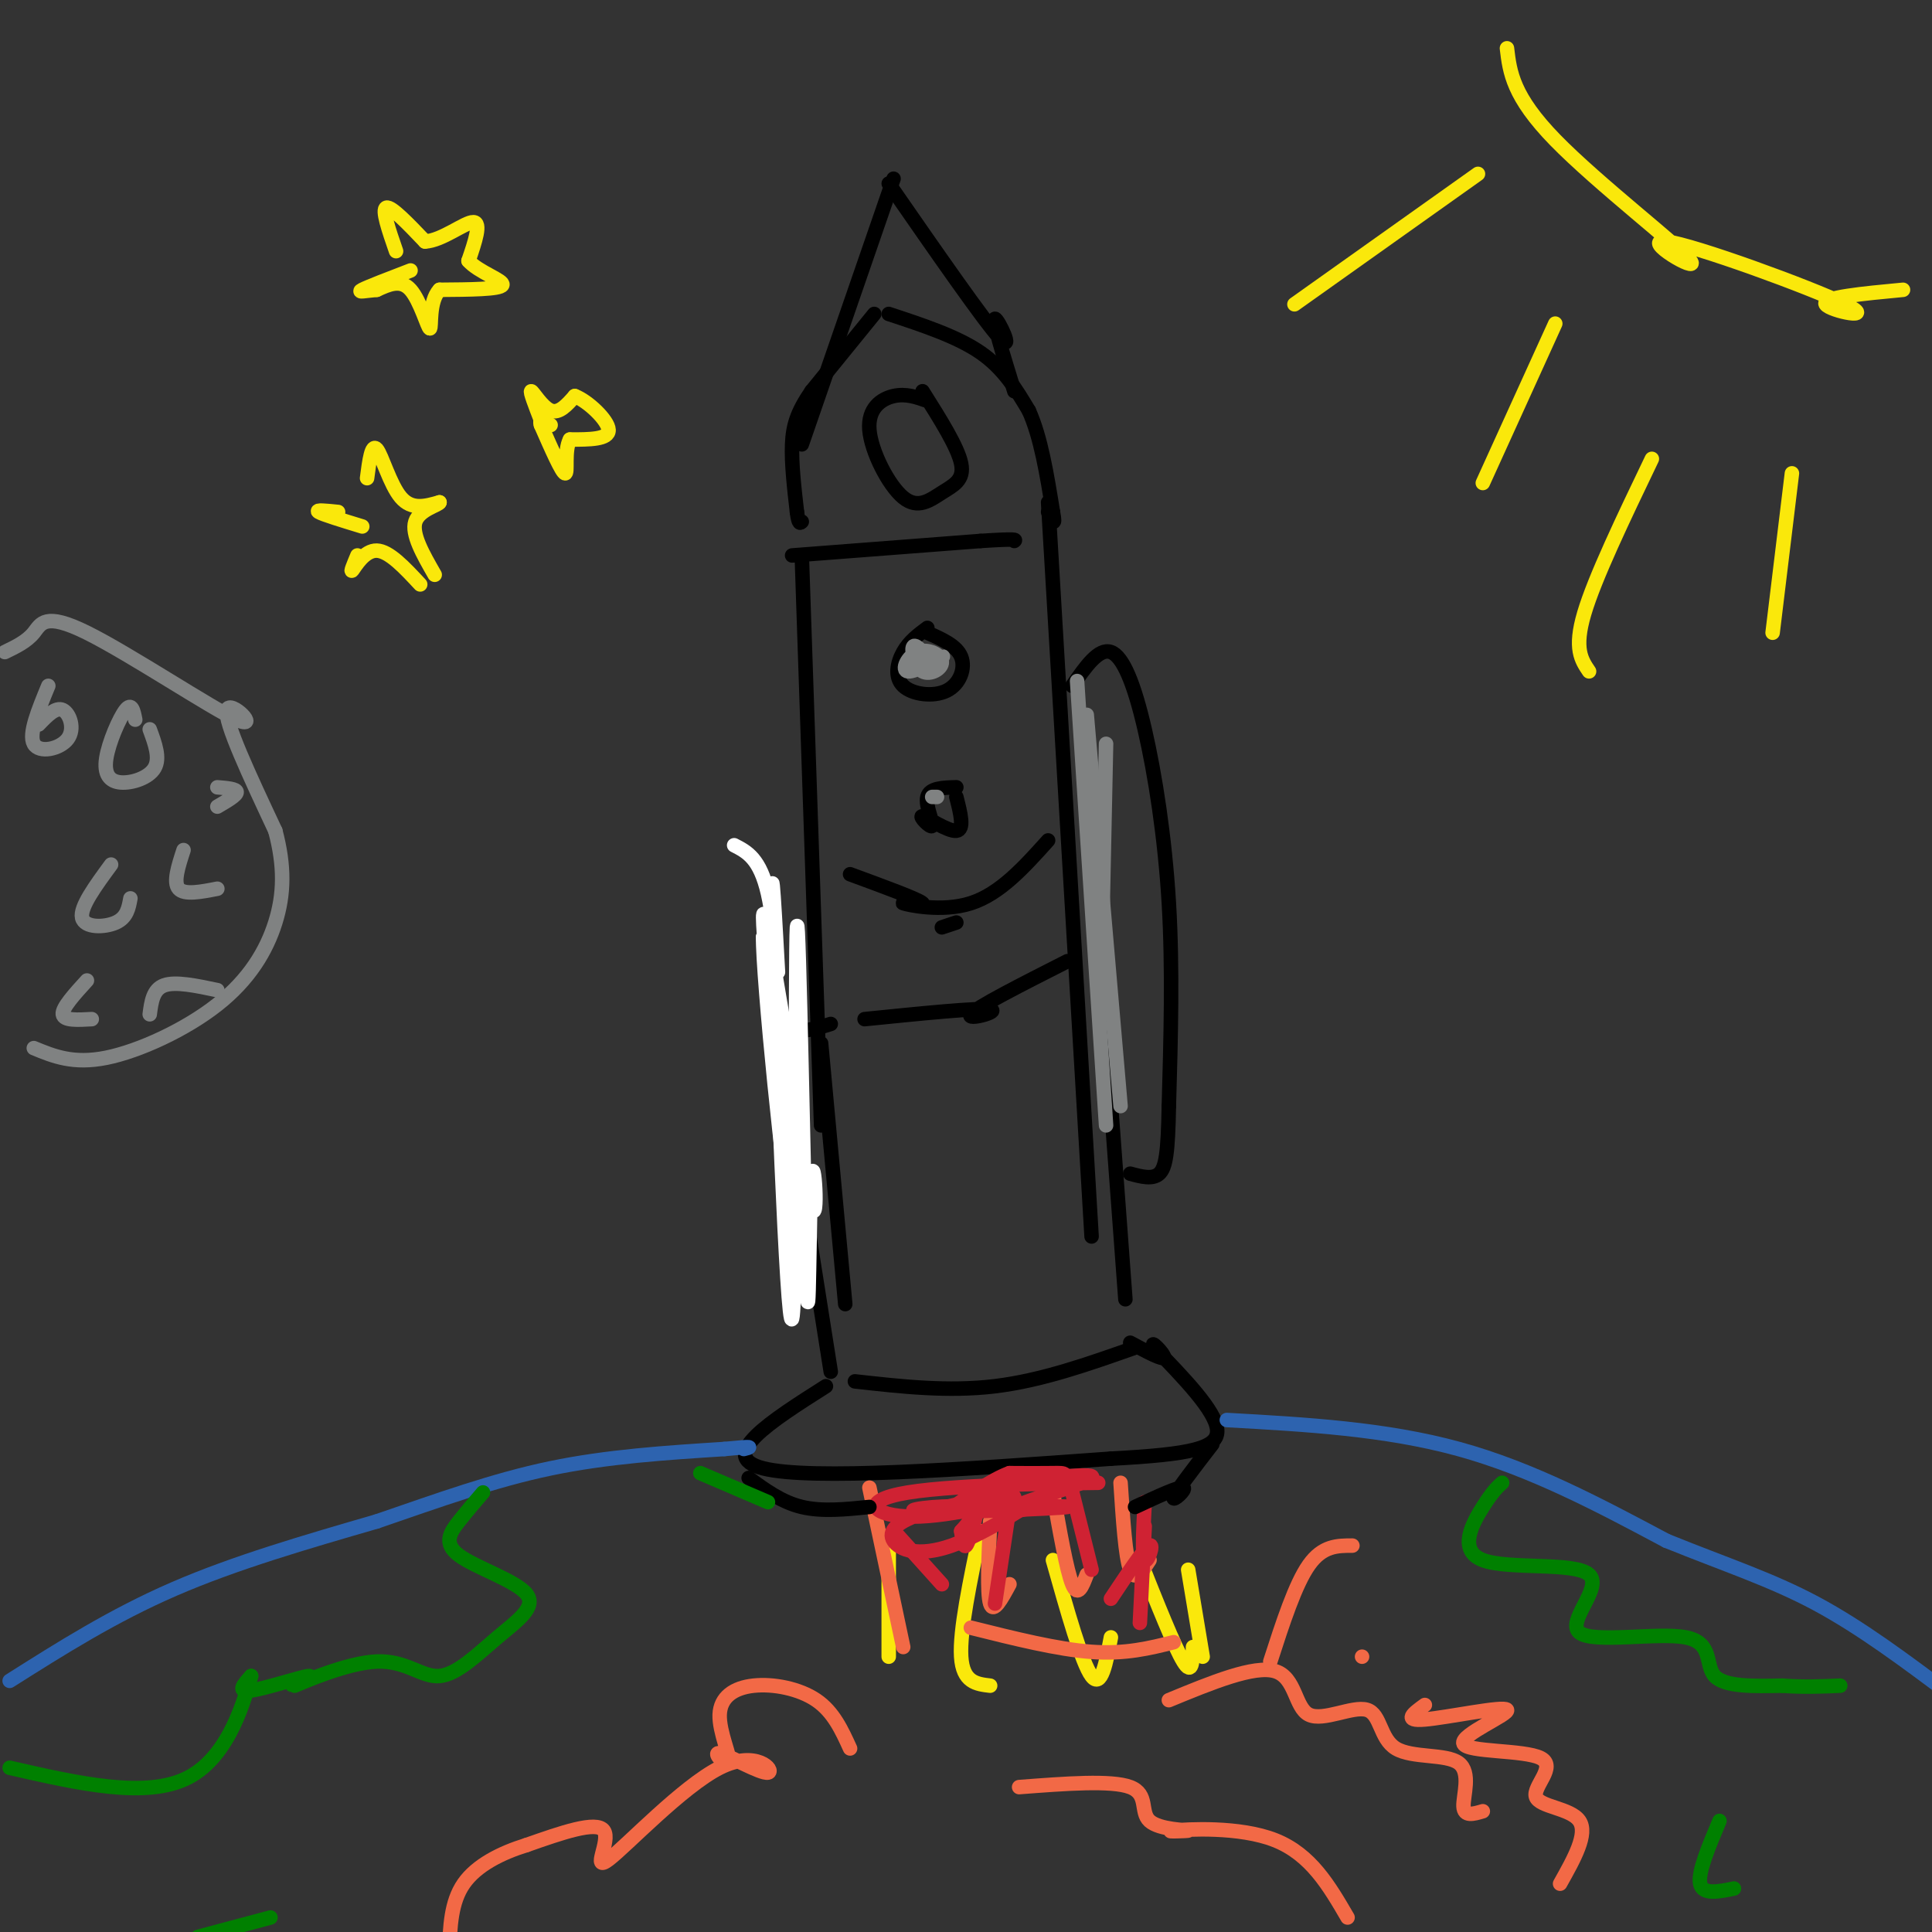 <svg viewBox='0 0 400 400' version='1.1' xmlns='http://www.w3.org/2000/svg' xmlns:xlink='http://www.w3.org/1999/xlink'><rect x="0" y="0" width="400" height="400" fill="#333333" stroke="none"/><g fill='none' stroke='#000000' stroke-width='3' stroke-linecap='round' stroke-linejoin='round'><path d='M181,65c0.000,0.000 -13.000,16.000 -13,16'/><path d='M168,81c-2.956,4.311 -3.844,7.089 -4,11c-0.156,3.911 0.422,8.956 1,14'/><path d='M165,106c0.333,2.667 0.667,2.333 1,2'/><path d='M192,83c-2.233,-0.789 -4.466,-1.578 -7,-1c-2.534,0.578 -5.370,2.522 -5,7c0.370,4.478 3.944,11.489 7,14c3.056,2.511 5.592,0.522 8,-1c2.408,-1.522 4.688,-2.578 4,-6c-0.688,-3.422 -4.344,-9.211 -8,-15'/><path d='M184,65c7.083,2.333 14.167,4.667 19,8c4.833,3.333 7.417,7.667 10,12'/><path d='M213,85c2.500,5.500 3.750,13.250 5,21'/><path d='M218,106c0.667,3.500 -0.167,1.750 -1,0'/><path d='M164,115c0.000,0.000 39.000,-3.000 39,-3'/><path d='M203,112c7.667,-0.500 7.333,-0.250 7,0'/><path d='M166,115c0.000,0.000 4.000,118.000 4,118'/><path d='M217,104c0.000,0.000 9.000,152.000 9,152'/><path d='M222,142c2.738,-3.946 5.476,-7.893 8,-7c2.524,0.893 4.833,6.625 7,16c2.167,9.375 4.190,22.393 5,36c0.810,13.607 0.405,27.804 0,42'/><path d='M242,229c-0.178,9.644 -0.622,12.756 -2,14c-1.378,1.244 -3.689,0.622 -6,0'/><path d='M192,130c-1.876,1.399 -3.751,2.797 -5,5c-1.249,2.203 -1.871,5.209 0,7c1.871,1.791 6.234,2.367 9,1c2.766,-1.367 3.933,-4.676 3,-7c-0.933,-2.324 -3.967,-3.662 -7,-5'/><path d='M198,163c-2.766,0.070 -5.531,0.140 -6,2c-0.469,1.860 1.359,5.509 1,6c-0.359,0.491 -2.904,-2.175 -2,-2c0.904,0.175 5.258,3.193 7,3c1.742,-0.193 0.871,-3.596 0,-7'/><path d='M198,191c0.000,0.000 -3.000,1.000 -3,1'/><path d='M176,181c7.113,2.613 14.226,5.226 15,6c0.774,0.774 -4.792,-0.292 -4,0c0.792,0.292 7.940,1.940 14,0c6.060,-1.940 11.030,-7.470 16,-13'/><path d='M179,211c11.867,-1.200 23.733,-2.400 26,-2c2.267,0.400 -5.067,2.400 -4,1c1.067,-1.400 10.533,-6.200 20,-11'/><path d='M172,212c-3.867,1.200 -7.733,2.400 -10,0c-2.267,-2.400 -2.933,-8.400 -1,3c1.933,11.400 6.467,40.200 11,69'/><path d='M177,286c9.667,1.083 19.333,2.167 29,1c9.667,-1.167 19.333,-4.583 29,-8'/><path d='M229,215c0.000,0.000 4.000,54.000 4,54'/><path d='M171,287c-11.417,7.250 -22.833,14.500 -13,17c9.833,2.500 40.917,0.250 72,-2'/><path d='M230,302c16.667,-0.889 22.333,-2.111 22,-6c-0.333,-3.889 -6.667,-10.444 -13,-17'/><path d='M239,279c-1.267,-2.067 2.067,1.267 2,2c-0.067,0.733 -3.533,-1.133 -7,-3'/></g>
<g fill='none' stroke='#fae80b' stroke-width='3' stroke-linecap='round' stroke-linejoin='round'><path d='M184,318c0.000,0.000 0.000,25.000 0,25'/><path d='M203,317c-2.167,10.333 -4.333,20.667 -4,26c0.333,5.333 3.167,5.667 6,6'/><path d='M218,323c3.000,10.667 6.000,21.333 8,24c2.000,2.667 3.000,-2.667 4,-8'/><path d='M236,323c3.583,9.000 7.167,18.000 9,21c1.833,3.000 1.917,0.000 2,-3'/><path d='M246,325c0.000,0.000 3.000,18.000 3,18'/></g>
<g fill='none' stroke='#f26946' stroke-width='3' stroke-linecap='round' stroke-linejoin='round'><path d='M176,362c-1.726,-3.794 -3.452,-7.587 -7,-10c-3.548,-2.413 -8.920,-3.444 -13,-3c-4.080,0.444 -6.870,2.364 -7,6c-0.130,3.636 2.399,8.990 2,10c-0.399,1.010 -3.726,-2.322 -2,-2c1.726,0.322 8.507,4.299 10,4c1.493,-0.299 -2.301,-4.874 -10,-1c-7.699,3.874 -19.304,16.197 -23,19c-3.696,2.803 0.515,-3.913 -1,-6c-1.515,-2.087 -8.758,0.457 -16,3'/><path d='M109,382c-5.244,1.622 -10.356,4.178 -13,8c-2.644,3.822 -2.822,8.911 -3,14'/><path d='M94,402c0.000,0.000 -1.000,8.000 -1,8'/><path d='M242,352c8.849,-3.649 17.698,-7.298 22,-6c4.302,1.298 4.056,7.543 7,9c2.944,1.457 9.076,-1.875 12,-1c2.924,0.875 2.639,5.956 6,8c3.361,2.044 10.366,1.050 13,3c2.634,1.950 0.895,6.843 1,9c0.105,2.157 2.052,1.579 4,1'/><path d='M263,344c2.583,-8.000 5.167,-16.000 8,-20c2.833,-4.000 5.917,-4.000 9,-4'/><path d='M282,343c0.000,0.000 0.000,0.000 0,0'/><path d='M295,353c-2.336,1.698 -4.672,3.397 0,3c4.672,-0.397 16.353,-2.889 17,-2c0.647,0.889 -9.741,5.161 -9,7c0.741,1.839 12.611,1.246 16,3c3.389,1.754 -1.703,5.857 -1,8c0.703,2.143 7.201,2.327 9,5c1.799,2.673 -1.100,7.837 -4,13'/><path d='M211,370c9.574,-0.735 19.147,-1.469 23,0c3.853,1.469 1.985,5.142 4,7c2.015,1.858 7.911,1.900 8,2c0.089,0.100 -5.630,0.258 -3,0c2.630,-0.258 13.609,-0.931 21,2c7.391,2.931 11.196,9.465 15,16'/><path d='M201,337c9.000,2.250 18.000,4.500 25,5c7.000,0.500 12.000,-0.750 17,-2'/><path d='M180,308c0.000,0.000 7.000,33.000 7,33'/><path d='M205,315c-0.333,7.417 -0.667,14.833 0,17c0.667,2.167 2.333,-0.917 4,-4'/><path d='M218,309c1.417,8.083 2.833,16.167 4,19c1.167,2.833 2.083,0.417 3,-2'/><path d='M232,307c0.500,7.667 1.000,15.333 2,18c1.000,2.667 2.500,0.333 4,-2'/></g>
<g fill='none' stroke='#cf2233' stroke-width='3' stroke-linecap='round' stroke-linejoin='round'><path d='M186,318c0.000,0.000 9.000,10.000 9,10'/><path d='M209,312c0.000,0.000 -3.000,20.000 -3,20'/><path d='M222,309c0.000,0.000 4.000,16.000 4,16'/><path d='M237,316c0.000,0.000 -1.000,20.000 -1,20'/><path d='M237,311c-0.289,5.644 -0.578,11.289 0,12c0.578,0.711 2.022,-3.511 1,-3c-1.022,0.511 -4.511,5.756 -8,11'/><path d='M199,317c0.250,1.750 0.500,3.500 1,3c0.500,-0.500 1.250,-3.250 2,-6'/><path d='M199,317c2.020,-2.258 4.040,-4.516 0,-5c-4.040,-0.484 -14.141,0.805 -8,1c6.141,0.195 28.524,-0.703 30,-1c1.476,-0.297 -17.955,0.006 -21,0c-3.045,-0.006 10.297,-0.321 13,0c2.703,0.321 -5.234,1.279 -3,0c2.234,-1.279 14.638,-4.794 16,-6c1.362,-1.206 -8.319,-0.103 -18,1'/><path d='M208,307c3.792,0.134 22.273,-0.031 19,0c-3.273,0.031 -28.299,0.258 -39,2c-10.701,1.742 -7.077,5.000 1,5c8.077,0.000 20.609,-3.258 21,-4c0.391,-0.742 -11.357,1.031 -18,3c-6.643,1.969 -8.181,4.135 -7,6c1.181,1.865 5.079,3.428 12,1c6.921,-2.428 16.863,-8.846 21,-12c4.137,-3.154 2.468,-3.044 0,-3c-2.468,0.044 -5.734,0.022 -9,0'/><path d='M209,305c-3.667,1.333 -8.333,4.667 -13,8'/></g>
<g fill='none' stroke='#000000' stroke-width='3' stroke-linecap='round' stroke-linejoin='round'><path d='M185,37c0.000,0.000 -19.000,55.000 -19,55'/><path d='M184,38c9.911,14.289 19.822,28.578 23,32c3.178,3.422 -0.378,-4.022 -1,-4c-0.622,0.022 1.689,7.511 4,15'/></g>
<g fill='none' stroke='#ffffff' stroke-width='3' stroke-linecap='round' stroke-linejoin='round'><path d='M152,175c2.670,1.365 5.341,2.730 7,10c1.659,7.270 2.308,20.446 2,15c-0.308,-5.446 -1.573,-29.514 -1,-9c0.573,20.514 2.984,85.608 4,82c1.016,-3.608 0.637,-75.920 1,-81c0.363,-5.080 1.468,57.071 2,73c0.532,15.929 0.489,-14.365 1,-21c0.511,-6.635 1.574,10.390 0,6c-1.574,-4.390 -5.787,-30.195 -10,-56'/><path d='M158,194c-0.155,7.392 4.459,53.873 6,59c1.541,5.127 0.010,-31.101 0,-39c-0.010,-7.899 1.503,12.532 0,7c-1.503,-5.532 -6.020,-37.028 -6,-31c0.020,6.028 4.577,49.579 6,64c1.423,14.421 -0.289,-0.290 -2,-15'/></g>
<g fill='none' stroke='#000000' stroke-width='3' stroke-linecap='round' stroke-linejoin='round'><path d='M170,216c0.000,0.000 5.000,54.000 5,54'/><path d='M155,306c3.417,2.500 6.833,5.000 11,6c4.167,1.000 9.083,0.500 14,0'/><path d='M235,312c4.622,-2.156 9.244,-4.311 10,-4c0.756,0.311 -2.356,3.089 -2,2c0.356,-1.089 4.178,-6.044 8,-11'/></g>
<g fill='none' stroke='#2d63af' stroke-width='3' stroke-linecap='round' stroke-linejoin='round'><path d='M2,348c10.667,-6.750 21.333,-13.500 34,-19c12.667,-5.500 27.333,-9.750 42,-14'/><path d='M78,315c12.933,-4.444 24.267,-8.556 36,-11c11.733,-2.444 23.867,-3.222 36,-4'/><path d='M150,300c6.667,-0.667 5.333,-0.333 4,0'/><path d='M254,294c16.417,0.917 32.833,1.833 48,6c15.167,4.167 29.083,11.583 43,19'/><path d='M345,319c12.333,5.000 21.667,8.000 31,13c9.333,5.000 18.667,12.000 28,19'/><path d='M403,354c0.000,0.000 0.000,0.000 0,0'/></g>
<g fill='none' stroke='#fae80b' stroke-width='3' stroke-linecap='round' stroke-linejoin='round'><path d='M312,10c0.588,4.974 1.176,9.947 10,19c8.824,9.053 25.884,22.185 28,25c2.116,2.815 -10.711,-4.689 -5,-4c5.711,0.689 29.961,9.570 37,13c7.039,3.430 -3.132,1.409 -4,0c-0.868,-1.409 7.566,-2.204 16,-3'/><path d='M306,36c0.000,0.000 -38.000,27.000 -38,27'/><path d='M322,67c0.000,0.000 -15.000,33.000 -15,33'/><path d='M342,95c-5.917,12.333 -11.833,24.667 -14,32c-2.167,7.333 -0.583,9.667 1,12'/><path d='M371,98c0.000,0.000 -4.000,33.000 -4,33'/></g>
<g fill='none' stroke='#808282' stroke-width='3' stroke-linecap='round' stroke-linejoin='round'><path d='M1,135c2.262,-1.089 4.523,-2.179 6,-4c1.477,-1.821 2.169,-4.375 11,0c8.831,4.375 25.801,15.678 31,18c5.199,2.322 -1.372,-4.337 -2,-2c-0.628,2.337 4.686,13.668 10,25'/><path d='M57,172c1.955,7.322 1.844,13.128 0,19c-1.844,5.872 -5.419,11.812 -12,17c-6.581,5.188 -16.166,9.625 -23,11c-6.834,1.375 -10.917,-0.313 -15,-2'/><path d='M28,149c-0.359,-1.815 -0.718,-3.630 -2,-2c-1.282,1.630 -3.488,6.705 -4,10c-0.512,3.295 0.670,4.810 3,5c2.330,0.190 5.809,-0.946 7,-3c1.191,-2.054 0.096,-5.027 -1,-8'/><path d='M23,179c-3.244,4.422 -6.489,8.844 -6,11c0.489,2.156 4.711,2.044 7,1c2.289,-1.044 2.644,-3.022 3,-5'/><path d='M38,176c-1.083,3.333 -2.167,6.667 -1,8c1.167,1.333 4.583,0.667 8,0'/><path d='M45,163c2.000,0.167 4.000,0.333 4,1c0.000,0.667 -2.000,1.833 -4,3'/><path d='M10,142c-2.060,4.988 -4.119,9.976 -3,12c1.119,2.024 5.417,1.083 7,-1c1.583,-2.083 0.452,-5.310 -1,-6c-1.452,-0.690 -3.226,1.155 -5,3'/><path d='M18,203c-2.583,2.833 -5.167,5.667 -5,7c0.167,1.333 3.083,1.167 6,1'/><path d='M31,210c0.333,-2.583 0.667,-5.167 3,-6c2.333,-0.833 6.667,0.083 11,1'/></g>
<g fill='none' stroke='#fae80b' stroke-width='3' stroke-linecap='round' stroke-linejoin='round'><path d='M82,52c-1.500,-4.333 -3.000,-8.667 -2,-9c1.000,-0.333 4.500,3.333 8,7'/><path d='M88,50c3.511,-0.156 8.289,-4.044 10,-4c1.711,0.044 0.356,4.022 -1,8'/><path d='M97,54c1.978,2.311 7.422,4.089 7,5c-0.422,0.911 -6.711,0.956 -13,1'/><path d='M91,60c-2.310,2.440 -1.583,8.042 -2,8c-0.417,-0.042 -1.976,-5.726 -4,-8c-2.024,-2.274 -4.512,-1.137 -7,0'/><path d='M78,60c-2.200,0.178 -4.200,0.622 -3,0c1.200,-0.622 5.600,-2.311 10,-4'/><path d='M76,99c0.467,-3.622 0.933,-7.244 2,-6c1.067,1.244 2.733,7.356 5,10c2.267,2.644 5.133,1.822 8,1'/><path d='M91,104c-0.044,0.556 -4.156,1.444 -5,4c-0.844,2.556 1.578,6.778 4,11'/><path d='M74,115c-0.778,1.867 -1.556,3.733 -1,3c0.556,-0.733 2.444,-4.067 5,-4c2.556,0.067 5.778,3.533 9,7'/><path d='M70,106c-2.417,-0.250 -4.833,-0.500 -4,0c0.833,0.500 4.917,1.750 9,3'/><path d='M112,87c-1.178,-3.044 -2.356,-6.089 -2,-6c0.356,0.089 2.244,3.311 4,4c1.756,0.689 3.378,-1.156 5,-3'/><path d='M119,82c2.689,1.000 6.911,5.000 7,7c0.089,2.000 -3.956,2.000 -8,2'/><path d='M118,91c-1.244,2.311 -0.356,7.089 -1,7c-0.644,-0.089 -2.822,-5.044 -5,-10'/><path d='M112,88c-0.500,-1.667 0.750,-0.833 2,0'/></g>
<g fill='none' stroke='#008000' stroke-width='3' stroke-linecap='round' stroke-linejoin='round'><path d='M100,309c-1.661,1.933 -3.322,3.866 -5,6c-1.678,2.134 -3.372,4.470 0,7c3.372,2.530 11.811,5.253 14,8c2.189,2.747 -1.873,5.516 -6,9c-4.127,3.484 -8.321,7.683 -12,8c-3.679,0.317 -6.845,-3.246 -13,-3c-6.155,0.246 -15.299,4.303 -17,5c-1.701,0.697 4.042,-1.966 3,-2c-1.042,-0.034 -8.869,2.562 -12,3c-3.131,0.438 -1.565,-1.281 0,-3'/><path d='M52,347c-1.244,4.289 -4.356,16.511 -13,21c-8.644,4.489 -22.822,1.244 -37,-2'/><path d='M145,305c0.000,0.000 14.000,6.000 14,6'/><path d='M311,307c-0.961,0.859 -1.921,1.718 -4,5c-2.079,3.282 -5.275,8.988 0,11c5.275,2.012 19.021,0.329 22,3c2.979,2.671 -4.810,9.695 -2,12c2.810,2.305 16.218,-0.110 22,1c5.782,1.110 3.938,5.746 6,8c2.062,2.254 8.031,2.127 14,2'/><path d='M369,349c4.333,0.333 8.167,0.167 12,0'/><path d='M356,377c-2.250,5.333 -4.500,10.667 -4,13c0.500,2.333 3.750,1.667 7,1'/><path d='M41,401c0.000,0.000 15.000,-4.000 15,-4'/></g>
<g fill='none' stroke='#808282' stroke-width='3' stroke-linecap='round' stroke-linejoin='round'><path d='M192,136c-1.341,-1.445 -2.682,-2.890 -3,-2c-0.318,0.890 0.389,4.116 2,5c1.611,0.884 4.128,-0.575 4,-2c-0.128,-1.425 -2.900,-2.815 -5,-2c-2.100,0.815 -3.527,3.835 -2,4c1.527,0.165 6.008,-2.524 7,-3c0.992,-0.476 -1.504,1.262 -4,3'/><path d='M194,165c0.000,0.000 -1.000,0.000 -1,0'/><path d='M225,148c0.000,0.000 7.000,81.000 7,81'/><path d='M223,141c0.000,0.000 6.000,92.000 6,92'/><path d='M229,154c0.000,0.000 -1.000,48.000 -1,48'/></g>
</svg>